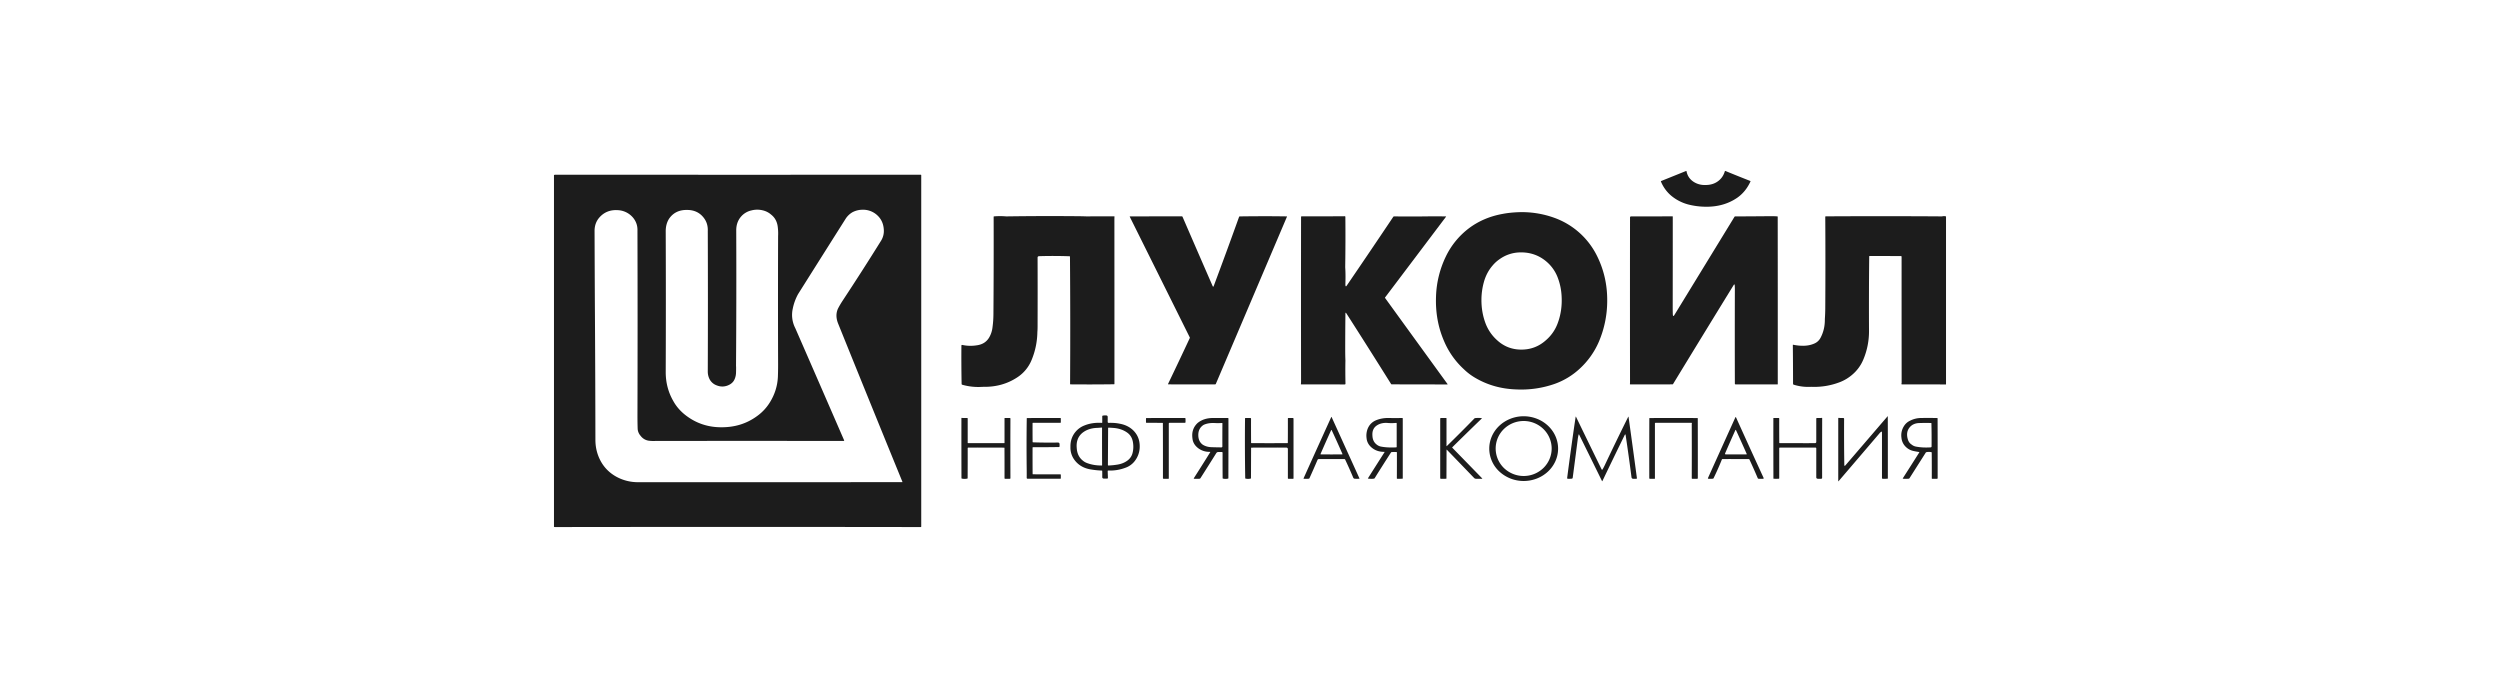 <svg width="234" height="64" fill="none" xmlns="http://www.w3.org/2000/svg"><path d="M157.859 16.035c.085.439.321.776.71 1.013.316.192.674.281 1.072.268.503 0 .923-.143 1.258-.429.261-.22.442-.505.545-.853.01-.032.03-.041.062-.028.726.3 1.497.61 2.312.929.029.01.037.03.023.058-.298.647-.714 1.155-1.247 1.524-.843.575-1.834.852-2.972.833a6.81 6.81 0 0 1-1.587-.207 4.148 4.148 0 0 1-1.631-.843 3.459 3.459 0 0 1-.94-1.307c-.01-.023-.003-.04.021-.05l2.32-.935c.029-.012.047-.003.054.027zM51.97 16.355c11.386.005 22.786.005 34.199 0 .039 0 .059.02.059.057v32.865c0 .038-.02.056-.06.056-11.412-.018-22.819-.018-34.219 0a.191.191 0 0 1-.097-.023V16.388a.231.231 0 0 1 .117-.033zm20.198 3.725c-.23-.201-.507-.336-.832-.405a2.16 2.16 0 0 0-.99.018 1.793 1.793 0 0 0-1.018.622c-.28.342-.418.762-.416 1.257.016 4.242.01 8.467-.02 12.675 0 .026.003.05.007.075.002.159 0 .335-.006.528-.002.22-.043.426-.123.617-.11.277-.323.48-.641.607-.345.138-.69.138-1.038 0a1.227 1.227 0 0 1-.666-.565 1.57 1.57 0 0 1-.177-.734c.016-4.382.016-8.764 0-13.146.02-.444-.087-.832-.318-1.163-.386-.553-.94-.824-1.66-.815-.716-.003-1.262.269-1.64.815-.214.332-.32.726-.319 1.182.017 4.394.017 8.789 0 13.183 0 .985.237 1.887.71 2.708.29.525.694.983 1.215 1.375.967.728 2.076 1.088 3.325 1.078 1.235 0 2.324-.34 3.266-1.022a4.443 4.443 0 0 0 1.215-1.28c.47-.746.726-1.548.768-2.407.014-.349.02-.725.02-1.13-.013-4.011-.013-8.023 0-12.035a4.876 4.876 0 0 0-.04-.941c-.07-.467-.278-.832-.622-1.097zm9.794-.057a1.957 1.957 0 0 0-1.278-.39c-.309.007-.603.083-.881.225a1.89 1.89 0 0 0-.651.617 4592.16 4592.16 0 0 0-4.456 7.06 4.822 4.822 0 0 0-.495 1.364 2.697 2.697 0 0 0 .223 1.788l.032.069c1.528 3.497 3.045 6.98 4.55 10.447.02.046.004.07-.048.07-5.888-.007-11.756-.007-17.606 0a3.83 3.83 0 0 1-.608-.02 1.146 1.146 0 0 1-.779-.456 1.078 1.078 0 0 1-.279-.636c-.014-.372-.02-.799-.02-1.28.016-5.757.016-11.514 0-17.271.02-.47-.12-.883-.415-1.239a1.975 1.975 0 0 0-1.445-.701c-.695-.039-1.262.189-1.7.683-.305.345-.457.77-.455 1.276.01 2.892.022 5.786.04 8.682.021 3.617.034 7.233.039 10.848 0 .806.204 1.539.612 2.2.328.519.766.933 1.312 1.242a4.178 4.178 0 0 0 2.091.532c8.246.002 16.477 0 24.695-.004.026 0 .035-.012.025-.035a3604.204 3604.204 0 0 1-6.014-14.802c-.206-.511-.211-.98-.015-1.408.126-.245.275-.498.446-.758a249.756 249.756 0 0 0 3.6-5.617 1.73 1.73 0 0 0 .24-1.05c-.042-.602-.295-1.08-.76-1.436zM142.267 19.858a8.943 8.943 0 0 1 3.227.532 7.152 7.152 0 0 1 3.918 3.428c.697 1.345 1.038 2.8 1.023 4.365a9.78 9.78 0 0 1-.788 3.819 7.405 7.405 0 0 1-1.783 2.505 6.788 6.788 0 0 1-2.311 1.412 9.463 9.463 0 0 1-3.619.532c-1.423-.046-2.714-.411-3.873-1.097a5.479 5.479 0 0 1-1.048-.8 7.553 7.553 0 0 1-1.856-2.642c-.557-1.292-.805-2.692-.744-4.2a9.262 9.262 0 0 1 .896-3.658 7.26 7.26 0 0 1 2.203-2.703c.914-.68 1.971-1.125 3.173-1.337.46-.087.987-.139 1.582-.156zm-2.12 12.002c.618.56 1.345.847 2.179.862.909.017 1.698-.274 2.365-.871a3.816 3.816 0 0 0 1.097-1.563c.307-.806.433-1.67.377-2.595a5.647 5.647 0 0 0-.392-1.789 3.662 3.662 0 0 0-1.018-1.413c-.705-.602-1.535-.89-2.488-.866a3.376 3.376 0 0 0-1.895.626 3.272 3.272 0 0 0-.666.603c-.388.448-.664.98-.828 1.596a6.254 6.254 0 0 0-.215 1.582c-.005.786.119 1.52.372 2.204a4.034 4.034 0 0 0 1.112 1.624zM94.22 20.254c2.176-.032 4.37-.038 6.58-.019.351.003.651.01.901.019.847-.006 1.705-.007 2.577-.004.032.001.045.017.039.048-.007.067-.01.166-.01.295.004 5.131.005 10.243.004 15.335 0 .025-.013.038-.039.039a177.23 177.23 0 0 1-4.074.009c-.026 0-.039-.013-.038-.038.024-3.97.02-7.94-.011-11.913 0-.025-.013-.038-.039-.039a43.742 43.742 0 0 0-2.84-.008c-.101.003-.152.048-.152.137a875.3 875.3 0 0 1 0 6.441c0 .204-.007.38-.02.527a7.074 7.074 0 0 1-.533 2.595 3.53 3.53 0 0 1-1.371 1.657c-.922.601-1.971.892-3.15.872l-.078.001a5.493 5.493 0 0 1-1.897-.195c-.04-.012-.06-.039-.062-.079a130.959 130.959 0 0 1-.019-3.57c0-.064.033-.089.098-.075.464.099.94.105 1.43.018.497-.087.86-.34 1.092-.757.159-.287.257-.6.294-.942.052-.381.08-.782.083-1.2.022-2.991.029-6.027.02-9.11 0-.028.014-.044.044-.046.369-.029.733-.03 1.092-.001l.078.003zM110.614 20.25c.035 0 .06.015.073.046.938 2.166 1.875 4.322 2.811 6.47.039.09.076.089.11-.003.801-2.138 1.59-4.29 2.367-6.457.012-.034.037-.05.074-.051 1.496-.022 2.959-.023 4.389-.001.022 0 .03.01.021.03-2.222 5.227-4.439 10.44-6.653 15.64a.087.087 0 0 1-.086.056c-1.469.003-2.921.001-4.357-.004-.035 0-.045-.016-.03-.046.721-1.5 1.397-2.929 2.029-4.285a.075.075 0 0 0-.002-.068c-1.864-3.75-3.733-7.511-5.609-11.28-.014-.029-.005-.043.028-.043l4.835-.005z" fill="#1C1C1C"/><path d="M121.842 20.25c1.303.003 2.642 0 4.017-.011.045 0 .067.02.067.064.015 1.56.01 3.12-.014 4.678 0 .025 0 .05.002.075.028.397.033.874.017 1.432-.003.118-.002.201.005.248.023.079.058.084.105.016a795.22 795.22 0 0 0 4.365-6.451.1.1 0 0 1 .089-.047c1.006.013 1.998.013 2.977 0a63.604 63.604 0 0 1 1.856.003c.027 0 .032.012.016.032l-5.701 7.553c-.012.016-.012.032 0 .049 1.941 2.679 3.887 5.362 5.84 8.05.021.03.013.044-.024.044l-5.194-.01a.065.065 0 0 1-.059-.032 706.605 706.605 0 0 0-4.178-6.6c-.065-.102-.097-.094-.097.026a312.271 312.271 0 0 0-.019 3.485c0 .245.006.547.019.904-.013.625-.011 1.342.006 2.15.001.051-.025.077-.079.077-1.3-.006-2.654-.007-4.062-.005-.028 0-.038-.013-.031-.039.009-.066.014-.154.014-.262a4920.58 4920.58 0 0 1 0-15.369c0-.04.021-.06.063-.06zM152.688 20.254c1.265.002 2.55 0 3.853-.005.02 0 .03.01.03.028.001 2.748-.001 5.522-.005 8.32-.001.384.003.668.012.852.014.159.063.17.147.032l5.624-9.19a.064.064 0 0 1 .059-.033c1.069-.005 2.151-.012 3.246-.023.285-.002.519.004.701.019.026.003.039.017.039.042.006 5.15.007 10.369.005 15.657 0 .018-.01.027-.029.027h-3.908c-.053 0-.079-.025-.079-.075-.009-2.913-.009-5.826 0-8.74a6.017 6.017 0 0 0-.013-.466c-.015-.096-.048-.102-.099-.019a2343.601 2343.601 0 0 0-5.671 9.263.063.063 0 0 1-.058.033c-1.278.005-2.589.007-3.932.004-.043 0-.058-.02-.046-.06a1.96 1.96 0 0 0 .006-.185 5623.52 5623.52 0 0 1 0-15.368c0-.075.039-.113.118-.113zM170.901 20.25c3.638-.022 7.25-.02 10.835.004a.394.394 0 0 0 .077-.008.668.668 0 0 1 .334.012v15.727a689.895 689.895 0 0 0-4.095-.005c-.079 0-.101-.033-.063-.1a.64.64 0 0 0 .005-.107c-.004-3.907-.006-7.82-.005-11.737 0-.044-.023-.067-.07-.067a404.42 404.42 0 0 0-2.921-.005c-.027 0-.04.013-.04.038-.023 2.306-.03 4.616-.019 6.93a6.795 6.795 0 0 1-.534 2.727 3.731 3.731 0 0 1-1.057 1.431 3.96 3.96 0 0 1-1.137.678 6.643 6.643 0 0 1-2.639.44 1.014 1.014 0 0 0-.078 0 4.538 4.538 0 0 1-1.594-.198c-.048-.016-.071-.048-.071-.096-.001-1.226-.007-2.43-.02-3.615 0-.025.013-.035.039-.03.318.066.632.098.94.095.366-.003.697-.067.995-.193.276-.109.485-.297.626-.565.274-.52.406-1.096.397-1.728.024-.352.037-.703.039-1.055.018-2.85.018-5.69 0-8.52 0-.035.019-.053.056-.054zM103.222 38.903c.091-.019.194-.026.309-.02.1.004.15.054.15.15v.452c0 .067.034.098.104.095.368-.01.699.014.993.074.557.097 1.01.327 1.356.693.364.389.546.867.544 1.435a2.199 2.199 0 0 1-.495 1.409 1.888 1.888 0 0 1-.822.583 4.082 4.082 0 0 1-1.622.269c-.04 0-.06.02-.059.058.006.206.013.412.021.617.002.052-.024.078-.077.078h-.297c-.105 0-.157-.05-.156-.151.003-.217.002-.404-.003-.56-.001-.025-.014-.038-.04-.039a8.015 8.015 0 0 1-.975-.098c-.697-.1-1.231-.41-1.602-.927a1.898 1.898 0 0 1-.357-1.182c-.014-.571.157-1.06.514-1.465a2.02 2.02 0 0 1 .784-.546c.485-.2 1.031-.282 1.638-.248.028.002.041-.01.041-.037v-.58c0-.033.017-.053.051-.06zm-1.857 4.221c.107.09.234.162.381.217.422.158.882.235 1.379.23.022 0 .032-.01.032-.03a452.98 452.98 0 0 1-.005-3.491c0-.022-.012-.033-.035-.033a5.707 5.707 0 0 1-.435.033c-.593.023-1.075.2-1.445.532-.355.334-.506.785-.455 1.351.031.517.225.913.583 1.191zm4.122-2.646c-.374-.257-.819-.4-1.336-.428a5.568 5.568 0 0 0-.392-.02c-.026 0-.039.014-.039.039l-.02 3.45c0 .036.019.055.057.053.31-.013.605-.045.883-.094.334-.06.623-.178.867-.354.258-.185.425-.426.5-.724.079-.31.093-.63.044-.956-.058-.426-.246-.748-.564-.966zM176.697 38.98c.006 1.88.007 3.807.005 5.778 0 .033-.018.05-.053.051a7.137 7.137 0 0 1-.419.004c-.051 0-.077-.026-.077-.075v-4.27c0-.057-.027-.075-.081-.056a.954.954 0 0 0-.178.178c-1.262 1.48-2.529 2.962-3.8 4.445-.023.026-.034.022-.034-.012v-5.855c0-.044.022-.062.067-.055.088.015.216.019.383.012.066-.002.098.028.098.092-.008 1.465-.002 2.895.019 4.291.001.112.039.125.113.039l3.932-4.576c.017-.02.025-.017.025.008zM145.838 41.997a2.887 2.887 0 0 1-.247 1.158c-.163.368-.401.701-.7.982-.3.28-.656.503-1.047.655a3.4 3.4 0 0 1-1.233.228 3.332 3.332 0 0 1-2.277-.89 2.938 2.938 0 0 1-.939-2.144c0-.398.085-.792.247-1.16.163-.366.401-.7.7-.98.3-.281.655-.504 1.047-.656a3.4 3.4 0 0 1 2.465.005 3.23 3.23 0 0 1 1.044.658c.299.282.536.616.697.984.161.368.244.762.243 1.16zm-3.21 2.556a2.647 2.647 0 0 0 1.85-.763 2.552 2.552 0 0 0 .758-1.823 2.553 2.553 0 0 0-.778-1.816 2.648 2.648 0 0 0-1.858-.745 2.649 2.649 0 0 0-1.85.764 2.547 2.547 0 0 0-.552 2.807c.133.311.328.594.572.832a2.664 2.664 0 0 0 1.858.744zM147.524 39.03c.794 1.64 1.587 3.27 2.38 4.888.031.065.065.066.103.005.061-.102.123-.221.188-.357a252.744 252.744 0 0 1 2.2-4.54c.019-.04.032-.038.038.005.277 1.979.538 3.89.783 5.731.004.025-.008.04-.033.044-.064.011-.17.014-.319.007-.092-.004-.144-.054-.157-.15a174.456 174.456 0 0 0-.545-3.918c-.016-.107-.048-.112-.097-.014a563.844 563.844 0 0 0-2.078 4.29c-.014.027-.028.027-.042 0-.712-1.45-1.421-2.889-2.127-4.32-.029-.059-.051-.056-.066.006a3.787 3.787 0 0 0-.079.434c-.154 1.2-.31 2.39-.467 3.572-.007.057-.041.087-.1.092-.201.017-.331.016-.389-.003-.026-.008-.037-.025-.033-.05.245-1.9.509-3.805.793-5.715.007-.054.023-.056.047-.006zM124.643 39.045l2.6 5.729c.01.023.002.035-.024.037a5.86 5.86 0 0 1-.395 0c-.08-.002-.135-.038-.165-.11a42.07 42.07 0 0 0-.756-1.694c-.01-.023-.029-.035-.055-.035-.774-.005-1.569-.007-2.384-.005-.074 0-.125.033-.153.1a76.724 76.724 0 0 1-.748 1.698.067.067 0 0 1-.054.04 2.69 2.69 0 0 1-.471.006c-.026-.002-.034-.014-.024-.037.848-1.89 1.711-3.8 2.588-5.729.014-.03.028-.03.041 0zm-.056 1.234c-.328.719-.655 1.454-.981 2.204-.014.031-.003.047.032.047.654.007 1.315.007 1.981 0 .034 0 .044-.016.031-.046-.331-.754-.663-1.489-.997-2.205-.022-.047-.044-.047-.066 0zM162.495 39.073c.852 1.889 1.71 3.772 2.574 5.65.027.06.007.09-.061.09h-.388a.098.098 0 0 1-.098-.063 52.448 52.448 0 0 0-.776-1.743.056.056 0 0 0-.055-.035 249.68 249.68 0 0 0-2.463-.005c-.03 0-.051.014-.061.042a24.686 24.686 0 0 1-.779 1.756.072.072 0 0 1-.056.04 2.506 2.506 0 0 1-.408.008c-.058-.003-.076-.029-.053-.08.85-1.887 1.702-3.774 2.556-5.66.023-.049.045-.049.068 0zm-.073 1.205c-.319.71-.634 1.422-.944 2.139-.034.078-.007.117.081.117h1.89c.043 0 .056-.019.039-.057-.324-.73-.654-1.463-.99-2.199-.025-.056-.05-.056-.076 0zM90.038 39.115c.098.013.257.016.476.009.041-.001.062.018.062.058v2.26c0 .025.013.038.039.038h3.37c.025 0 .038-.013.038-.038v-2.29c0-.018.01-.027.029-.027h.46c.043 0 .064.02.064.061-.007 1.856-.007 3.71 0 5.566 0 .04-.02.061-.062.061h-.432c-.04 0-.059-.019-.059-.056.003-.953.001-1.894-.004-2.82 0-.026-.014-.038-.04-.038a458.967 458.967 0 0 0-3.336-.005c-.045 0-.067.022-.067.066.003.934 0 1.865-.005 2.792 0 .025-.013.04-.038.045a1.242 1.242 0 0 1-.502 0c-.025-.005-.038-.02-.038-.045-.006-1.831-.007-3.696-.005-5.596 0-.032.017-.046.05-.041zM170.513 39.116c.029-.004.043.008.043.037-.006 1.83-.007 3.685-.005 5.566 0 .063-.032.094-.098.094h-.293c-.105 0-.157-.05-.157-.15v-2.685c0-.056-.029-.084-.088-.084h-3.301c-.052 0-.078.025-.078.075v2.788c0 .034-.017.05-.052.052a5.036 5.036 0 0 1-.453.001c-.026 0-.039-.014-.039-.039-.006-1.837-.007-3.709-.005-5.615 0-.02.011-.03.033-.03h.457c.039 0 .059.018.059.056-.003.777-.001 1.53.005 2.255 0 .026.013.038.039.038 1.075.006 2.17.007 3.286.005.091 0 .137-.044.137-.132V39.2c0-.053.027-.078.082-.076.194.007.336.004.428-.01zM96.143 39.13c1.017-.006 2.047-.007 3.09-.005.04 0 .06.02.06.057v.339c0 .038-.02.056-.06.056h-2.542c-.029 0-.043.014-.043.042-.003.605-.001 1.187.005 1.743 0 .025.013.038.039.04.651.025 1.427.032 2.326.021.098 0 .15.046.156.14.007.117.006.199-.005.243-.006.024-.022.036-.048.037-.736.014-1.54.019-2.413.013-.04 0-.06.019-.06.057-.003.828-.001 1.642.005 2.444 0 .025.013.037.039.037.82.006 1.668.007 2.542.005.039 0 .058.019.058.056v.302c0 .037-.02.056-.058.056h-3.027c-.079 0-.115-.038-.107-.113.002-.232.002-.464 0-.697-.02-1.629-.019-3.24.004-4.835 0-.026.013-.038.04-.038zM107.308 39.13c1.18-.006 2.373-.007 3.58-.005.052 0 .078.026.078.076v.301c0 .05-.026.075-.078.075h-1.41c-.053 0-.079.026-.079.076v5.123c0 .025-.013.037-.039.037h-.442c-.045 0-.067-.022-.067-.065.002-1.739.001-3.448-.005-5.128 0-.026-.013-.038-.039-.038a90.817 90.817 0 0 0-1.484-.005c-.038 0-.057-.018-.058-.054a5.576 5.576 0 0 1 .002-.355c.001-.026.015-.038.041-.038zM113.513 39.125c.457-.004.927-.004 1.41 0 .039 0 .059.02.059.057.002 1.87.001 3.726-.005 5.57 0 .025-.013.04-.038.046a1.073 1.073 0 0 1-.463 0c-.025-.005-.038-.02-.038-.046-.006-.77-.007-1.56-.005-2.368 0-.05-.026-.076-.078-.076h-.315a.22.22 0 0 0-.199.109c-.469.75-.959 1.526-1.47 2.328a.14.14 0 0 1-.127.068h-.455c-.053 0-.065-.021-.038-.065.497-.777 1.005-1.582 1.523-2.415.016-.025.009-.039-.022-.04a1.72 1.72 0 0 1-1.106-.347c-.324-.25-.501-.556-.533-.918-.078-.574.078-1.047.467-1.419a.511.511 0 0 1 .058-.05c.368-.285.826-.43 1.375-.434zm-.945 2.491c.234.15.51.23.827.24.248.009.555.015.921.02.065-.002.098-.034.098-.097-.003-.745-.001-1.461.004-2.15 0-.025-.013-.037-.039-.037a5.568 5.568 0 0 1-.69.004c-.384-.019-.717.034-.997.158a.462.462 0 0 0-.069.038c-.32.217-.474.541-.462.972.011.376.147.66.407.852zM116.573 39.128c.122-.004.27-.005.446-.003.052 0 .078.026.078.077-.002.764-.001 1.51.005 2.235 0 .026.013.038.039.038 1.12.008 2.24.008 3.36 0 .026 0 .039-.013.039-.038.006-.726.007-1.478.005-2.255 0-.038.019-.057.058-.057h.392c.052 0 .078.026.078.076v5.575c0 .025-.013.037-.039.037h-.431c-.039 0-.058-.019-.058-.056v-2.712c0-.1-.053-.151-.157-.151a437.233 437.233 0 0 0-3.247.005c-.026 0-.039.012-.039.037l-.01 2.816c0 .025-.012.04-.038.046a1.068 1.068 0 0 1-.462 0c-.026-.005-.039-.02-.039-.046a201.993 201.993 0 0 1-.018-5.584c-.001-.026.012-.039.038-.04zM129.966 39.125c.411.007.836.007 1.273 0 .04 0 .059.02.059.057v5.576c0 .033-.017.05-.052.051a8.607 8.607 0 0 1-.455.004c-.031 0-.047-.016-.046-.046.006-.811.007-1.612.005-2.402 0-.035-.019-.054-.056-.055a2.81 2.81 0 0 0-.439.007.084.084 0 0 0-.06.037c-.515.797-1.024 1.598-1.526 2.404a.087.087 0 0 1-.058.04c-.128.029-.311.029-.549 0-.027-.002-.033-.014-.019-.035a562.77 562.77 0 0 1 1.549-2.437c.014-.021.008-.032-.018-.032-.461.005-.851-.124-1.17-.386-.297-.243-.462-.543-.494-.9-.038-.275-.01-.55.083-.823.157-.431.458-.726.901-.886a2.967 2.967 0 0 1 1.072-.174zm-1.101 2.491a.878.878 0 0 0 .396.184c.41.078.881.103 1.413.074.038-.001.056-.02.056-.055V39.63c0-.033-.017-.048-.052-.046a4.265 4.265 0 0 1-.712.012c-.42-.046-.777.024-1.072.212-.321.204-.466.523-.436.956.012.377.148.66.407.852zM134.883 39.125h.47c.026 0 .039.013.039.038v2.57c0 .032.012.037.035.014.876-.854 1.735-1.714 2.578-2.58a.108.108 0 0 1 .066-.032c.217-.023.421-.022.612.004.026.003.03.014.011.032-.9.868-1.817 1.763-2.753 2.686-.019.018-.019.037-.001.056.932.953 1.859 1.905 2.783 2.854.031.03.024.046-.02.046h-.546a.242.242 0 0 1-.18-.075c-.858-.892-1.707-1.77-2.546-2.637-.023-.023-.034-.02-.034.013l-.01 2.657c0 .025-.013.038-.039.04a9.514 9.514 0 0 1-.48.002c-.042-.001-.064-.022-.064-.063V39.2c0-.05.026-.075.079-.075zM154.416 39.13c1.485-.008 2.971-.008 4.456 0 .027 0 .04.012.04.038.005 1.83.007 3.691.004 5.58 0 .044-.022.065-.068.065h-.441c-.039 0-.059-.019-.059-.056.007-1.683.007-3.353 0-5.01a.76.76 0 0 1 .005-.106c.024-.042.011-.064-.04-.064h-3.353c-.039 0-.059.02-.059.057v5.152c0 .018-.009.027-.028.027h-.433c-.045 0-.068-.021-.068-.065-.003-1.91-.001-3.77.005-5.58 0-.026.013-.038.039-.038zM179.816 39.125a38.337 38.337 0 0 1 1.504.004c.026 0 .039.014.039.039.006 1.83.007 3.691.005 5.58 0 .044-.023.065-.069.065h-.441c-.026 0-.039-.012-.039-.038.003-.815.001-1.617-.005-2.406 0-.025-.012-.04-.038-.046a1.068 1.068 0 0 0-.462 0 .09.09 0 0 0-.059.041l-1.526 2.403a.08.08 0 0 1-.059.037 3.239 3.239 0 0 1-.53.005c-.037-.002-.046-.019-.026-.05a531.27 531.27 0 0 0 1.531-2.407c.015-.025.008-.04-.022-.044a9.811 9.811 0 0 1-.493-.09 1.457 1.457 0 0 1-.774-.423 1.348 1.348 0 0 1-.377-.824 1.6 1.6 0 0 1 .201-1.031c.149-.26.356-.45.622-.57a2.27 2.27 0 0 1 1.018-.245zm-.906 2.472c.122.105.26.172.417.203.407.08.865.105 1.373.075.063-.002.095-.033.096-.094.007-.734.002-1.451-.015-2.152 0-.025-.013-.037-.039-.036a19.351 19.351 0 0 0-1.063.003c-.431.005-.756.157-.975.457-.208.285-.254.634-.137 1.045.058.22.173.386.343.5z" fill="#1C1C1C"/></svg>
